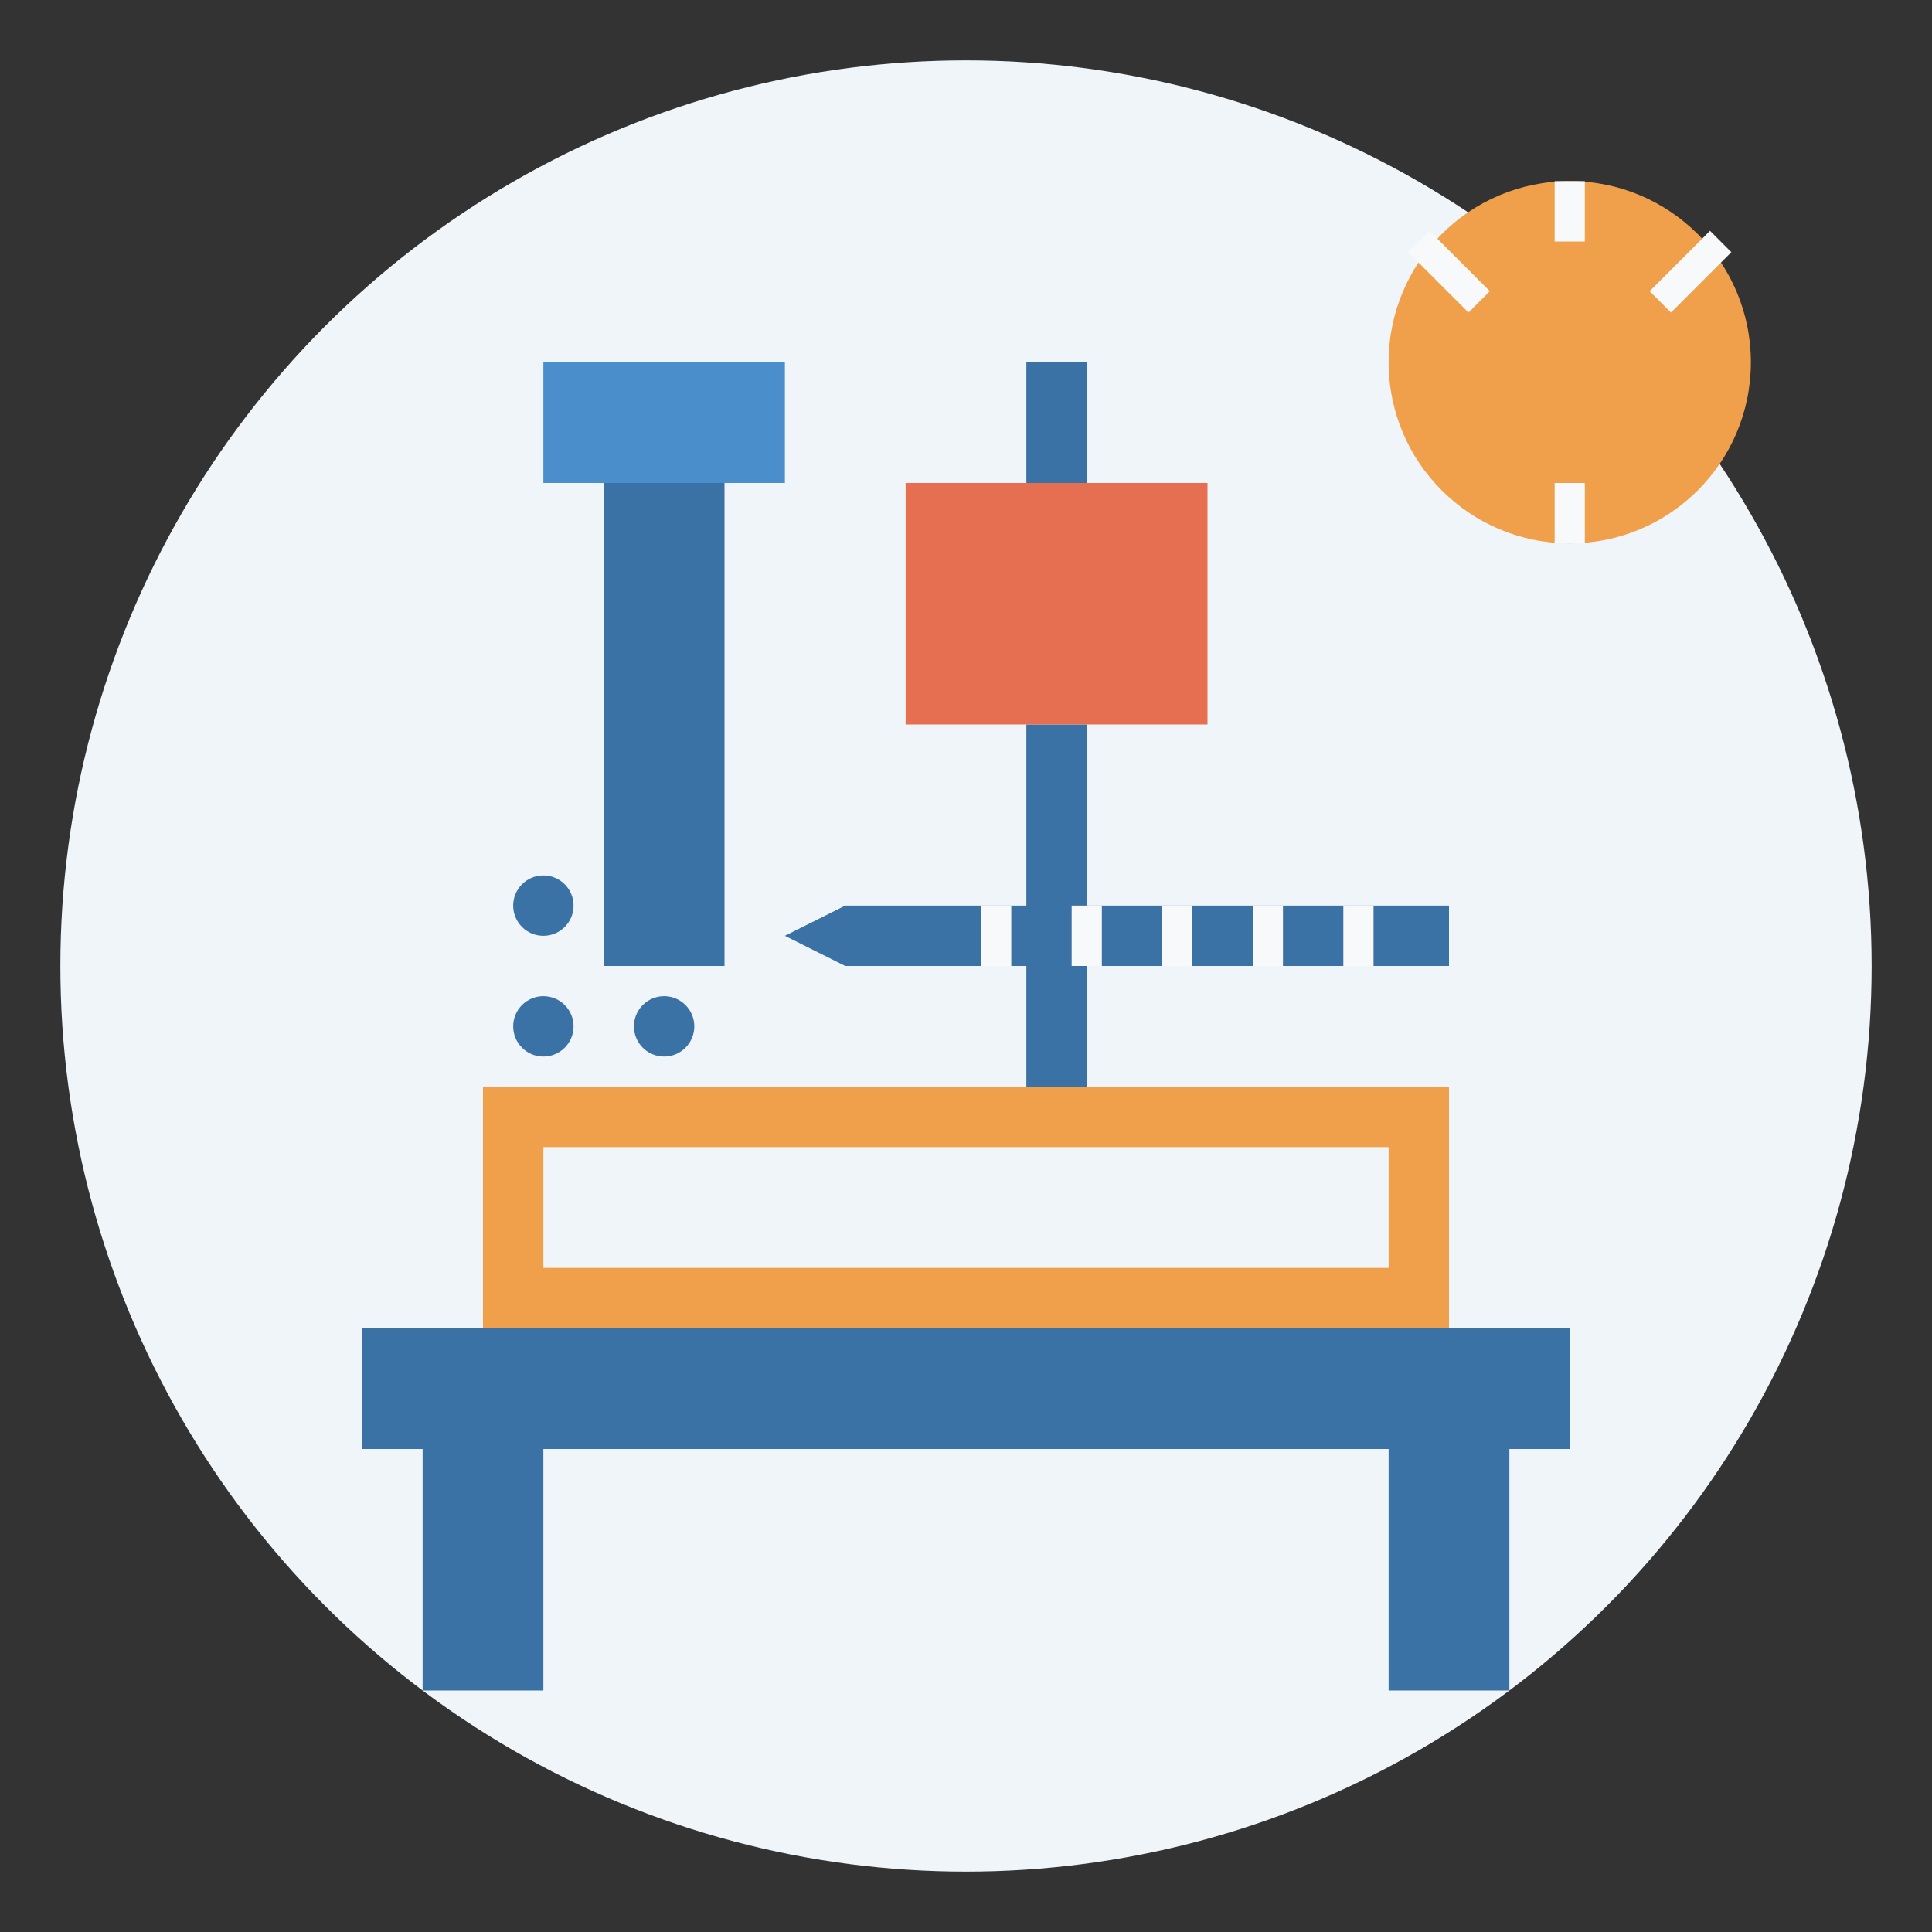 <svg xmlns="http://www.w3.org/2000/svg" width="64" height="64" viewBox="0 0 64 64">
  <rect x="0" y="0" width="64" height="64" fill="#333333" stroke="none"/>
  <!-- Background circle -->
  <circle cx="32" cy="32" r="30" fill="#f0f5f9"/>
  
  <!-- DIY workbench -->
  <rect x="12" y="44" width="40" height="4" fill="#3a72a5"/>
  <rect x="14" y="48" width="4" height="8" fill="#3a72a5"/>
  <rect x="46" y="48" width="4" height="8" fill="#3a72a5"/>
  
  <!-- DIY tools -->
  <!-- Hammer -->
  <rect x="20" y="16" width="4" height="16" fill="#3a72a5"/>
  <path d="M18,16 L26,16 L26,12 L18,12 Z" fill="#4a8ecb"/>
  
  <!-- Paintbrush -->
  <rect x="34" y="24" width="2" height="12" fill="#3a72a5"/>
  <path d="M30,24 L40,24 L40,16 L30,16 Z" fill="#e76f51"/>
  <path d="M34,16 L36,16 L36,12 L34,12 Z" fill="#3a72a5"/>
  
  <!-- DIY project (picture frame) -->
  <rect x="16" y="36" width="32" height="2" fill="#f0a04b"/>
  <rect x="16" y="36" width="2" height="8" fill="#f0a04b"/>
  <rect x="46" y="36" width="2" height="8" fill="#f0a04b"/>
  <rect x="16" y="42" width="32" height="2" fill="#f0a04b"/>
  
  <!-- Saw -->
  <path d="M48,30 L28,30 L28,32 L48,32 Z" fill="#3a72a5"/>
  <path d="M28,30 L28,32 L26,31 Z" fill="#3a72a5"/>
  <path d="M33,30 L33,32 M36,30 L36,32 M39,30 L39,32 M42,30 L42,32 M45,30 L45,32" stroke="#f8f9fa"/>
  
  <!-- Nails -->
  <circle cx="18" cy="30" r="1" fill="#3a72a5"/>
  <circle cx="22" cy="30" r="1" fill="#3a72a5"/>
  <circle cx="18" cy="34" r="1" fill="#3a72a5"/>
  <circle cx="22" cy="34" r="1" fill="#3a72a5"/>
  
  <!-- DIY idea bulb -->
  <circle cx="52" cy="12" r="6" fill="#f0a04b"/>
  <path d="M52,8 L52,6 M55,10 L57,8 M49,10 L47,8 M52,16 L52,18" stroke="#f8f9fa" stroke-width="1"/>
</svg>
